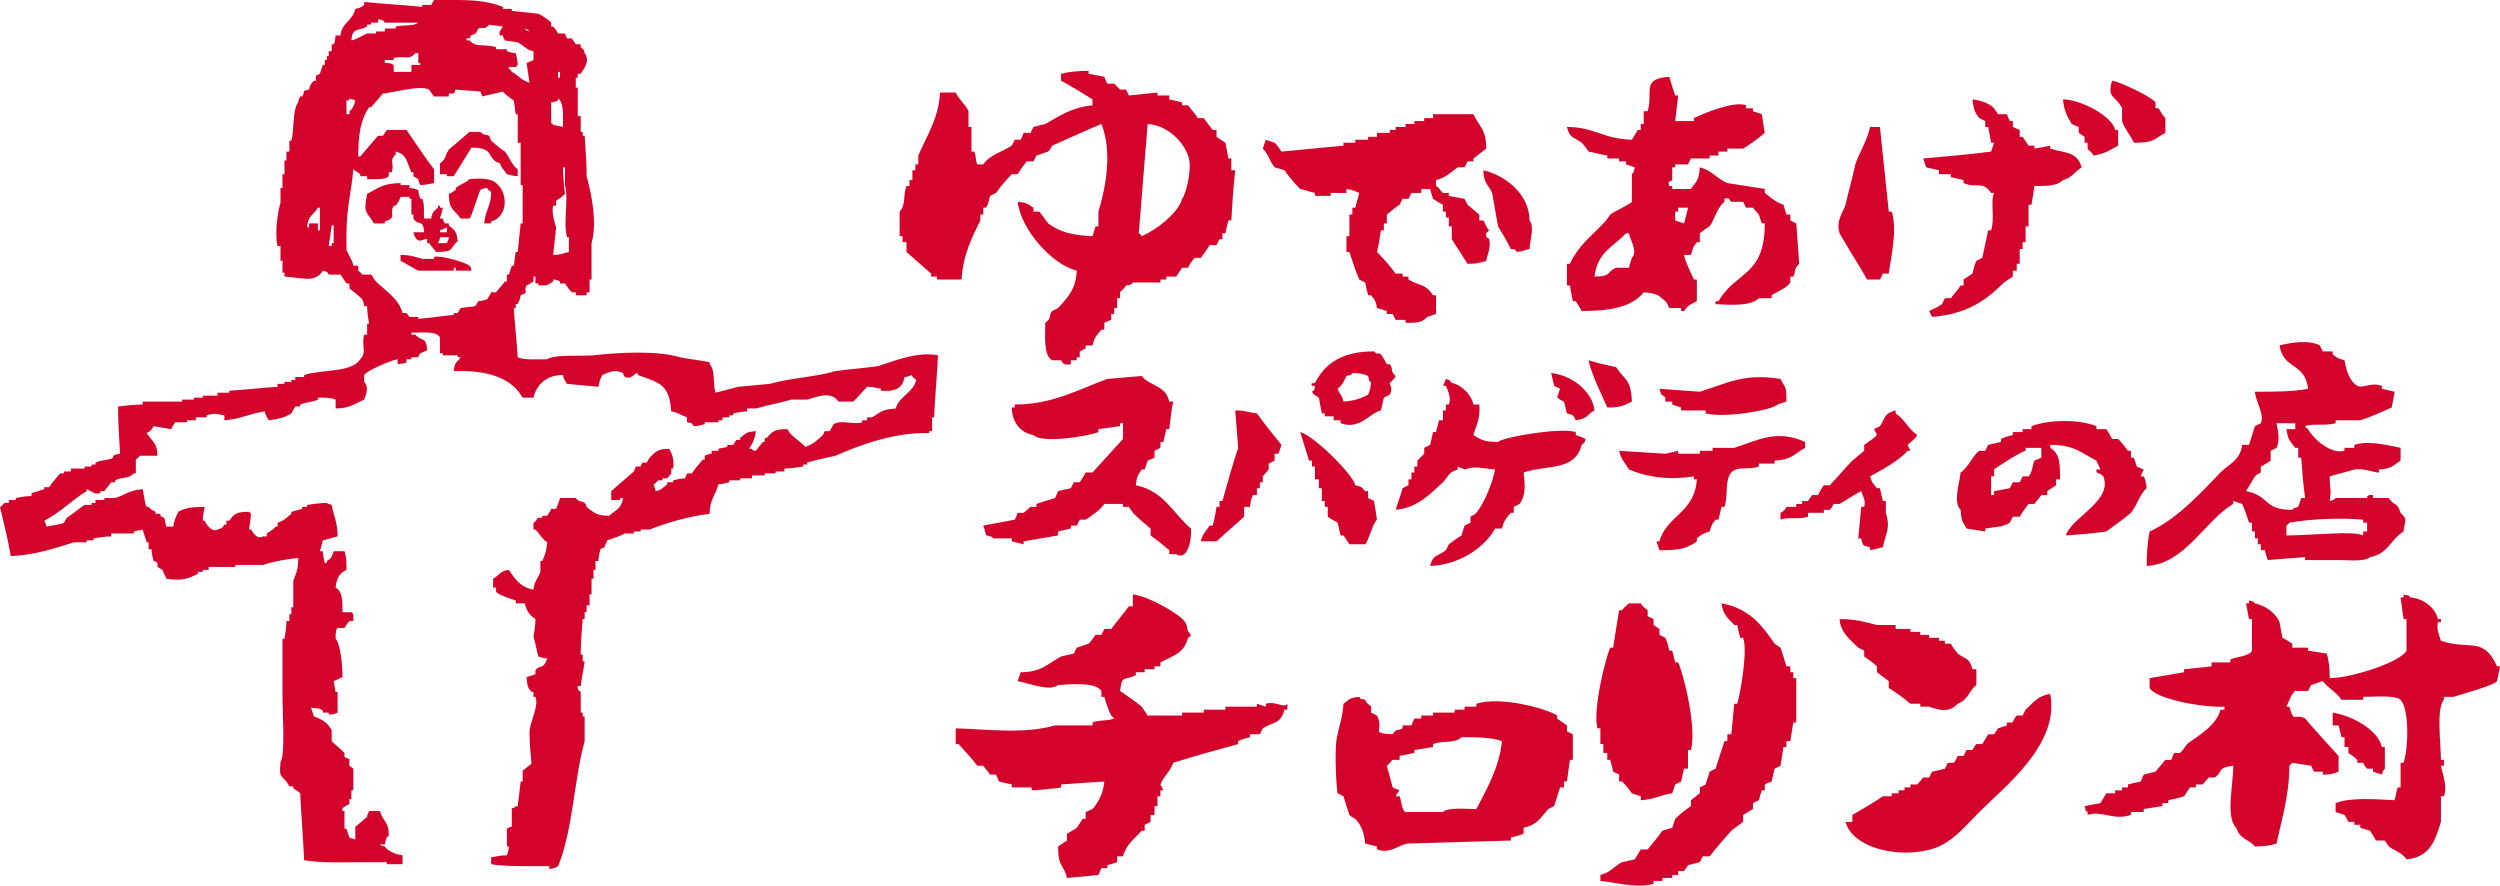 <?xml version="1.0" standalone="no"?>

<svg viewBox="0 0 254 90" style="background-color:#ffffff00" version="1.1" xmlns="http://www.w3.org/2000/svg" xmlns:xlink="http://www.w3.org/1999/xlink" xml:space="preserve" x="0px" y="0px" width="100%" height="100%">
	<g id="%u30EC%u30A4%u30E4%u30FC%201">
		<g>
			<path d="M 52.9 30 C 52.8 30.5 52.8 30.5 52.6 30.9 L 52.4 30.9 L 52.4 31.3 L 52.2 31.3 C 52.3 33 52.5 34.6 52.6 36.3 C 53.3 36.6 54.5 36.5 55.6 36.5 C 56.2 36 59.1 36.2 60.3 36.1 C 62.9 35.8 66.8 35.6 69.1 36.3 C 70.1 36.5 71.1 36.6 72.1 36.8 L 72.1 37 C 72.7 37.6 72.4 39 72.7 39.9 C 73.5 39.7 74.2 39.5 75 39.3 C 76.1 39.2 77.1 39.1 78.2 39 C 80.3 38.4 82.9 38.3 84.9 37.7 C 86.4 37.5 87.8 37.4 89.2 37.2 C 91.1 36.6 93.2 35.7 95.3 36.1 C 95.2 38.2 95 40.3 94.9 42.4 L 94.7 42.4 L 94.7 43.8 L 94.4 43.8 L 94.4 44 C 90.9 43.9 87.4 45.2 84.9 46.3 C 84 46.5 83 46.7 82 47 L 82 47.2 L 81.6 47.2 L 81.6 47.4 C 80.9 47.5 80.3 47.6 79.7 47.6 L 79.7 47.9 L 78.8 47.9 L 78.8 48.1 L 77.7 48.1 L 77.7 48.3 L 76.4 48.3 L 76.4 48.6 L 75.2 48.6 L 75.2 48.8 L 74.1 48.8 L 74.1 49 C 73.7 49.1 73.3 49.2 73 49.2 C 72.7 50.3 72.1 50.8 72.1 52.2 C 69.8 52.5 67.8 53.1 66 53.8 L 65.1 53.8 L 65.1 54 L 64.4 54 L 64.4 54.2 L 63.5 54.2 C 62.9 54.5 62.3 54.7 61.7 54.9 C 61.6 55.1 61.5 55.4 61.4 55.6 C 61.3 55.7 61.1 55.7 61 55.8 C 60.9 56.2 60.8 56.6 60.8 57 L 60.5 57 L 60.5 57.9 L 60.3 57.9 L 60.3 58.8 L 60.1 58.8 L 60.1 60.4 L 59.9 60.4 L 59.9 61.5 L 59.6 61.5 L 59.6 62.2 L 59.4 62.2 L 59.4 62.9 L 59.2 62.9 C 59.1 64.1 59 65.3 59 66.5 L 59.2 66.5 L 59.2 67.2 L 59.4 67.2 C 59.3 68 59.1 68.8 59 69.7 L 58.7 69.7 C 58.6 70.1 59 70.3 59 70.3 L 59 72.4 L 59.2 72.4 L 59.2 72.8 L 59.4 72.8 L 59.4 75.3 C 58.3 79.3 58.2 84.4 56.7 88 C 56.4 88.2 56.3 88.2 55.8 88.3 L 55.8 88 L 54 88 C 52.6 88 51 88 49.9 87.8 L 49.9 87.1 C 50.5 87 50.8 86.9 51.5 86.9 C 51.6 86.6 51.7 86.3 51.7 86 L 51.5 86 L 51.5 84.2 C 51.7 84.1 51.8 84 52 84 L 52 82.1 L 52.2 82.1 C 52.4 81.9 52.2 82 52.6 81.9 C 52.7 81.1 52.8 80.2 52.9 79.4 L 53.1 79.4 L 53.1 78.3 C 53.4 78.1 53.7 77.8 54 77.6 C 53.9 76.5 53.8 75.5 53.8 74.4 C 53.8 73.4 54.8 71.7 54.4 70.8 L 54.2 70.8 L 54.2 70.3 L 54 70.3 C 53.6 69.8 53.6 69.8 53.5 68.8 C 53.8 68.7 54.1 68.6 54.4 68.5 L 54.4 68.1 C 54.8 67.5 55.2 68.1 55.6 66.9 C 55.3 66.9 55 66.8 54.7 66.7 C 54.5 66 54.4 65.3 54.2 64.7 C 54.3 64.1 54.4 63.5 54.4 62.9 C 54.3 62.8 54.1 62.7 54 62.6 C 53.6 62.2 53.5 61.9 53.3 61.3 L 52.4 61.3 L 52.4 61 C 52 60.9 50.5 60.4 50.4 60.1 L 50.4 59.7 L 50.1 59.7 L 50.1 58.8 C 50.8 58.4 50.8 58 51.7 57.9 C 52.3 58.8 52.9 59.7 54.2 59.9 C 54.3 59 54.7 58.7 54.9 58.1 L 54.9 57 L 55.1 57 C 55.4 56.3 55.5 56 55.6 55.1 C 55.1 54.8 54.8 54.2 54.4 53.8 L 54.2 53.8 L 54.2 53.1 C 54.5 53 54.5 52.7 54.7 52.6 L 55.1 52.6 L 55.1 52.4 L 55.6 52.4 C 55.7 52.2 55.9 52 56 51.7 L 56.5 51.7 C 56.6 51.4 56.8 51 56.9 50.6 L 58.5 50.6 C 58.9 51.1 59 50.8 59.4 51.1 C 59.5 51.2 59.6 51.4 59.6 51.5 C 60.3 52.1 60.7 52.4 61.9 52.4 C 62.5 51.8 63.1 51.8 63.3 50.6 L 63 50.6 L 63 50.8 L 62.1 50.8 L 62.1 49.9 C 62.9 49.2 63.6 48.6 64.4 47.9 C 64.5 47.7 64.5 47.6 64.6 47.4 L 65.1 47.4 C 65.1 47.3 65.2 47.1 65.3 47 L 65.7 47 C 65.8 46.8 65.9 46.7 66 46.5 C 66.6 45.9 66.8 45.6 68 45.6 C 68.3 46.2 68.5 46.6 68.4 47.6 L 68.2 47.6 L 68.2 48.1 L 67.8 48.6 L 67.3 48.6 L 67.3 48.8 L 66.9 48.8 C 66.7 48.9 66.7 49.1 66.4 49.2 C 66.5 49.5 66.6 49.7 66.6 49.9 C 67.2 49.8 67.4 49.5 67.8 49.2 L 67.8 49 L 68.4 49 L 68.4 48.8 C 68.8 48.7 69.2 48.6 69.6 48.6 C 69.7 48.4 69.7 48.3 69.8 48.1 L 70.3 48.1 C 70.6 47.6 71 47.2 71.4 46.7 L 71.6 46.7 L 71.6 46.3 C 71.8 46.2 72.1 46.1 72.3 46.1 L 72.3 45.8 L 73 45.8 L 73 45.6 C 73.3 45.5 73.6 45.5 73.9 45.4 L 73.9 45.2 L 74.5 45.2 C 74.6 45 74.7 44.9 74.8 44.7 L 75.2 44.7 L 75.2 44.5 C 75.8 44 75.8 43.9 76.8 43.8 C 76.7 44.6 76.5 45 76.1 45.6 L 76.4 45.6 C 76.6 45.9 76.4 45.7 76.8 45.8 C 77 45.5 77.3 45.2 77.5 44.9 L 77.7 44.9 L 77.7 44.5 L 77.9 44.5 C 78.5 43.8 78.7 43.6 80 43.6 C 80.4 44.4 81.2 44.7 81.8 45.4 C 82.5 45.2 83.1 44.7 83.6 44.2 C 83.7 44.1 83.7 43.9 83.8 43.8 L 84.3 43.8 C 84.4 43.6 84.6 43.3 84.7 43.1 C 85.5 42.6 86.7 43.2 87.6 42.9 L 87.6 42.7 L 88.1 42.7 L 88.1 42.4 L 88.6 42.4 C 89.5 41.9 89.5 41.6 91 41.5 C 91.4 40.2 92.7 40 93.1 38.6 C 92.8 38.4 92.8 38.4 92.6 38.1 C 92.4 38.2 92.2 38.3 91.9 38.3 C 91.7 39.5 90.9 39.8 89.5 39.7 L 89.5 39.5 C 89 39.4 88.6 39.3 88.1 39.3 C 87.6 39.8 87.2 40.3 86.7 40.8 L 85.2 40.8 C 84.4 39.7 83.1 40.3 82 40.6 L 80.4 40.6 C 79.4 40.9 77.8 41.2 76.8 41.5 L 75.9 41.5 L 75.9 41.8 C 75.5 41.8 75 41.9 74.5 42 L 74.5 42.2 L 74.1 42.2 L 74.1 42.4 L 73.4 42.4 L 73.4 42.7 L 73 42.7 L 73 42.9 L 71.6 42.9 L 71.6 43.1 C 71.2 43.2 70.9 43.3 70.5 43.3 C 70.2 42.9 70.3 43 69.8 42.9 L 69.8 42.4 C 69.2 42.2 68.9 41.9 68.2 41.8 C 68 39 67 38.9 64.8 38.1 L 64.8 37.9 C 64.4 37.9 64.2 38.6 63.5 38.3 C 63.4 38.2 63.3 38 63.3 37.9 C 62.5 37.5 61.9 37.8 61.2 38.1 C 61 38.5 60.9 38.7 60.8 39.3 C 59.7 39.2 58.7 39.1 57.6 39 C 57.4 38.6 57.3 38.7 57.2 38.1 C 55.5 38.1 54.5 39.1 54.2 40.4 L 53.1 40.4 C 51.9 38.3 49.4 37.6 46.1 37.7 C 46.2 36.7 46.4 36.9 46.8 36.3 L 46.5 36.3 L 46.5 36.1 L 45 36.1 L 45 35.9 L 44.7 35.9 L 44.7 34.3 C 44.4 33.6 42.8 33.8 41.8 33.8 L 41.8 34 L 42.2 34 C 42.9 34.8 43.3 34.1 43.4 35.6 C 43.1 35.7 42.9 35.8 42.7 35.9 C 42.6 36 42.5 36.2 42.5 36.3 L 41.8 36.3 L 41.8 36.5 L 41.3 36.5 L 41.3 36.8 C 41 37 40.9 36.9 40.4 37 L 40.4 36.5 C 39.7 36.6 37.2 37.7 37 38.1 L 37 38.8 C 37.5 39.3 37.2 40.1 37 40.6 C 36.1 41 35.5 41.5 34.1 41.5 L 34.1 40.6 C 33.6 40.4 33.1 40.4 32.3 40.4 L 32.3 40.6 C 32 40.8 30.9 40.9 30.5 41.1 L 30.5 41.3 L 30 41.3 C 29.9 41.5 29.7 41.8 29.6 42 C 29 42.4 28.2 42.6 27.3 42.7 C 27.1 42.3 27 42.3 26.9 41.8 C 25.4 42 24.4 42.6 22.8 42.7 L 22.8 42.2 C 22.1 42.1 21.9 41.9 21 42.2 L 21 42.4 L 19.9 42.4 L 19.9 42.7 L 19 42.7 L 19 42.9 L 17.8 42.9 C 17.7 43.1 17.5 43.3 17.4 43.6 C 16.8 43.5 16.2 43.4 15.6 43.3 C 15.4 43.7 15.3 43.8 14.9 44 C 15.4 44.8 16 45 16 46.3 L 14.2 46.3 C 14.1 46.5 13.8 46.7 13.8 46.7 L 13.8 48.1 L 13.6 48.1 C 13 48.7 12.5 48.4 11.7 48.8 L 11.7 49 L 11.3 49 C 11.1 49.3 10.8 49.6 10.6 49.9 L 10.2 49.9 L 10.2 50.1 C 9.5 50.3 9.2 49.8 8.8 49.7 L 8.8 49.9 C 7.3 50.8 6.1 52.1 4.5 52.9 C 4.6 53.1 4.7 53.3 4.7 53.5 C 5.1 53.4 6.2 53.3 6.5 53.1 C 6.6 52.9 6.7 52.8 6.8 52.6 C 7.4 52.2 8 51.7 8.6 51.3 L 9.3 51.3 L 9.3 51.1 L 9.7 51.1 L 9.7 50.8 L 10.6 50.8 L 10.6 50.6 L 11.7 50.6 C 12.7 50.3 13.1 49.8 14.5 49.7 C 14.6 50.1 14.7 51.2 14.9 51.5 L 15.1 51.5 C 15.7 52.1 15.2 51.6 15.8 52 L 15.8 52.2 L 16.3 52.2 L 16.3 52.4 C 16.4 52.5 16.6 52.6 16.7 52.6 C 16.7 52.7 16.9 53.5 16.9 53.5 L 17.6 53.5 C 17.7 52.8 17.9 52.5 18.1 52 C 18.8 51.6 19.5 51.5 20.8 51.5 C 20.7 52 20.6 52.4 20.6 52.9 L 20.8 52.9 C 21 53.4 21.6 54.1 22.1 53.8 C 22.7 53.6 22.5 53.7 22.8 53.3 L 23 53.3 L 23 52.9 L 23.3 52.9 C 23.8 52.2 24 52 25.3 52 C 25.5 52.2 25.3 52 25.5 52.2 C 25.5 52.5 25.3 53.8 25.3 53.8 L 25.5 53.8 C 25.8 54.3 26.2 54.8 26.7 54.5 L 27.1 54.5 L 27.1 54.2 C 27.4 54 27.8 53.8 28 53.5 L 28.2 53.5 L 28.2 53.1 C 28.9 52.9 29.1 52.6 29.6 52.2 L 29.6 52 C 30 51.9 30.3 51.8 30.7 51.7 L 30.7 51.5 L 31.2 51.5 L 31.2 51.3 C 31.9 51.2 32.5 51.1 33.2 51.1 C 33.5 51.3 33.2 51.1 33.7 51.3 C 33.9 52.5 34.3 53 34.3 54.5 C 33.8 54.6 33.3 54.8 32.8 54.9 C 32.7 55.3 32.6 55.7 32.5 56 L 32.8 56 C 32.8 56.4 32.9 56.8 33 57.2 L 33.2 57.2 L 33.2 57 C 33.7 56.7 33.7 56.6 33.9 56 L 35 56 C 35.2 56.6 35.2 57 35.2 57.9 C 34.6 58.2 34.2 58.6 34.1 59.7 C 34.8 60.1 34.8 61 34.8 62.2 L 35.7 62.2 C 35.9 62.4 35.7 62.2 35.9 62.4 L 35.9 63.1 L 35.5 63.1 C 35.3 63.3 35.2 63.5 35 63.8 L 34.3 63.8 C 34.1 64 34.1 64.4 34.1 64.9 C 34.6 65.4 34.8 67.7 34.8 68.8 C 34.5 68.9 34.2 69.1 33.9 69.2 C 34 69.6 34 70 34.1 70.3 L 34.3 70.3 L 34.3 72.4 C 34 72.5 34 72.6 33.4 72.6 L 33.4 72.4 L 32.8 72.4 L 32.8 72.2 C 32.4 71.9 32.2 72 31.6 71.9 C 31.7 72.2 31.8 72.5 31.9 72.8 C 32.6 73 33.4 73.5 33.7 74.2 L 33.7 75.3 C 34.1 75.7 34.6 76.1 35 76.5 L 35 76.9 C 35.2 77 35.3 77.1 35.5 77.1 L 35.5 77.8 C 35.6 77.9 35.8 78 35.9 78.1 L 35.9 80.3 L 35.7 80.3 L 35.7 81.2 L 35.5 81.2 L 35.5 81.7 C 35.2 81.8 35 82 34.8 82.1 L 34.8 82.4 L 35 82.4 L 35 84.2 L 35.2 84.2 C 35.3 84.5 35.4 84.8 35.5 85.1 C 35.7 85.2 35.9 85.2 36.1 85.3 L 36.1 84 C 36.5 83.7 36.9 83.3 37.3 83 C 37.3 82.8 37.4 82.6 37.5 82.4 L 38.6 82.4 C 38.9 83.5 39.5 83.4 39.5 84.9 C 39.2 85.1 39.2 85.3 39.1 85.8 L 38.6 85.8 C 38.9 86 38.6 85.9 39.1 86 C 39.4 86.5 40.2 86.8 40.9 86.9 L 40.9 87.8 L 39.3 87.8 L 39.3 87.6 L 37 87.6 C 35 87.6 32.6 87.7 30.9 87.4 C 30.8 85.1 30.6 82.8 30.5 80.6 C 30.3 80.4 30 80.2 29.8 80.1 L 29.8 79.9 L 29.4 79.9 C 29.3 79.7 29.2 79.6 29.1 79.4 C 28.4 78.7 28.4 78.8 28.5 77.4 C 29 76.8 28.7 72.3 28.7 71 L 28.7 64.9 L 28.9 64.9 C 29 64.3 29.1 63.7 29.1 63.1 L 29.4 63.1 L 29.4 62.4 L 29.6 62.4 L 29.6 61.7 L 29.8 61.7 L 29.8 59 C 30.1 58.2 30.3 57.9 30.3 56.7 C 29 56.8 27.6 57.1 26.7 57.4 L 23.9 57.4 L 23.9 57.6 L 21.2 57.6 L 21.2 57.9 L 20.6 57.9 L 20.6 58.1 L 20.1 58.1 L 20.1 58.3 C 19 58.9 18.3 59 16.9 58.8 C 16.8 58.5 16.6 58.2 16.5 57.9 C 16.3 57.8 16.2 57.7 16 57.6 L 16 57.2 C 15.9 57.1 15.7 57 15.6 57 C 15.5 56.6 15.4 56.2 15.4 55.8 L 15.1 55.8 L 15.1 55.1 L 14.9 55.1 C 14.8 54.7 14.6 54.2 14.5 53.8 C 14.2 53.9 13.9 53.9 13.6 54 L 13.6 54.2 L 11.3 54.2 L 11.3 54.5 C 10.7 54.5 10.1 54.6 9.5 54.7 L 9.5 54.9 L 8.8 54.9 L 8.8 55.1 L 7.5 55.1 C 5.6 55.7 3.5 56.4 1.1 56.5 C 0.8 54.8 0.4 53.2 0 51.5 C 0.3 51.4 0.3 51.1 0.5 51.1 L 0.9 51.1 L 0.9 50.8 L 1.6 50.8 L 1.6 50.6 C 2.1 50.5 2.6 50.4 3.2 50.4 L 3.2 50.1 C 3.6 50 4.1 49.8 4.5 49.7 L 4.5 49.5 L 5 49.5 C 5.3 49 5.7 48.6 6.1 48.1 L 6.5 48.1 L 6.5 47.9 L 7.2 47.9 L 7.2 47.6 L 8.6 47.6 L 8.6 47.4 L 9.3 47.4 L 9.3 47.2 L 9.7 47.2 L 9.7 47 C 10.3 46.7 11 46.8 11.5 46.5 L 11.5 46.3 C 11.7 46.2 12 46.1 12.2 46.1 C 12.1 44.5 12 42.9 12 41.3 C 12.8 41.2 13.6 41.1 14.5 41.1 L 14.5 40.8 L 18.5 40.8 L 18.5 40.6 L 19.7 40.6 L 19.7 40.4 L 20.6 40.4 L 20.6 40.2 L 22.1 40.2 L 22.1 39.9 L 23.3 39.9 L 23.3 39.7 C 24.9 39.6 26.6 39.4 28.2 39.3 L 28.2 39 L 28.9 39 L 28.9 38.8 L 29.6 38.8 L 29.6 38.6 L 30 38.6 L 30 38.3 L 30.9 38.3 L 30.9 38.1 C 32.7 37.5 35.7 37.9 36.6 36.5 C 37.3 35.8 36.7 35.1 37 34 L 37.3 34 L 37.3 32.9 L 37.5 32.9 C 37.4 32.3 37.3 31.7 37.3 31.1 L 37 31.1 C 37 30.9 36.9 30.6 36.8 30.4 C 36.4 30 35.9 29.6 35.5 29.3 L 35.5 28.8 L 35.2 28.8 C 35 28.5 34.8 28.2 34.6 27.9 L 33.4 27.9 C 33.3 27.8 33.4 27.6 32.8 27.5 C 32 28.8 30.7 28.2 28.9 28.1 L 28.9 27.7 L 28.7 27.7 L 28.7 26.5 L 28.5 26.5 L 28.5 25 L 28.2 25 C 27.9 23.8 28.2 21.5 28.5 20.6 L 28.5 19.1 L 28.7 19.1 L 28.7 17.7 L 28.9 17.7 L 28.9 16.3 L 29.1 16.3 L 29.1 15.4 L 29.4 15.4 L 29.4 14.3 L 29.6 14.3 C 29.9 13.3 29.7 11.1 30.3 10.4 C 30.3 10.2 30.4 10 30.5 9.8 L 30.7 9.8 C 31.1 9.2 30.5 9.3 31.4 9.1 C 31.5 8.6 31.6 8.5 31.9 8.2 L 32.1 8.2 L 32.1 7.7 C 32.2 7.6 32.4 7.6 32.5 7.5 C 32.6 7.2 32.7 6.9 32.8 6.6 L 33 6.6 L 33 6.1 L 33.2 6.1 L 33.2 5.7 L 33.4 5.7 L 33.4 5.2 L 33.7 5.2 L 33.7 4.5 L 33.9 4.5 C 34.1 4.2 34 4.1 34.1 3.6 L 34.6 3.6 C 34.7 2.3 35.8 2.2 36.1 0.9 C 36.7 0.8 36.7 0.7 37 0.5 L 37 0.2 C 39 0.4 41 0.5 42.9 0.7 L 42.9 0.5 L 43.8 0.5 C 43.9 0.3 44 0.2 44.1 0 L 46.1 0 C 48.1 0 49.6 0.1 51.1 0.7 L 51.1 0.9 L 52 0.9 L 52 1.1 C 52.9 1.2 53.8 1.3 54.7 1.4 C 54.8 1.4 55.9 2.1 56 2.3 L 56 2.7 L 56.2 2.7 C 56.4 2.9 56.6 3.2 56.7 3.4 L 57.4 3.4 C 57.5 3.6 57.5 3.7 57.6 3.9 L 58.1 3.9 C 58.2 4.1 58.4 4.3 58.5 4.5 L 59 4.5 L 59 4.8 C 59.3 5.1 59.3 4.9 59.4 5.4 C 60 6.2 59.3 7 59 7.5 L 58.7 7.5 L 58.7 7.9 L 58.5 7.9 L 58.5 8.9 L 58.7 8.9 L 58.7 11.8 L 59 11.8 L 59 13.4 L 59.2 13.4 L 59.2 13.8 L 59.4 13.8 C 59.5 15.2 59.6 16.6 59.6 17.9 C 60.1 19.7 60.7 22.7 60.1 24.7 L 60.1 28.4 L 59.9 28.4 L 59.9 29.7 L 59.6 29.7 L 59.6 30 L 58.5 30 L 58.5 29.7 L 58.1 29.7 C 57.8 29.4 57.6 29.1 57.4 28.8 L 56.9 28.8 L 56.9 28.6 C 56.7 28.5 56.5 28.4 56.2 28.4 L 56.2 28.6 C 55.5 29 55.8 29 54.7 29 L 54.7 28.8 L 54.4 28.8 L 54.4 28.1 L 54.2 28.1 L 54.2 28.6 C 54 28.7 53.8 28.9 53.5 29 C 53.1 29.7 53.9 29.6 52.9 30 L 52.9 30 ZM 35.7 4.1 C 36.3 4 36.8 3.6 37.3 3.4 L 38.2 3.4 L 38.2 3.2 L 39.1 3.2 L 39.1 2.9 L 40.2 2.9 L 40.2 2.7 C 40.9 2.5 42 2.7 42.5 2.3 L 39.1 2.3 C 39.1 2.3 38.9 1.9 38.4 2 L 38.4 2.3 L 37.7 2.3 L 37.7 2.5 L 37.3 2.5 L 37.3 2.7 C 36.3 3.2 35.8 2.8 35.7 4.1 L 35.7 4.1 ZM 52.4 5.4 C 52.5 5.8 52.6 6.2 52.6 6.6 C 52.3 6.7 52.7 6.7 52.4 6.8 L 51.7 6.8 L 51.7 7 C 52 7.2 51.8 7 52 7.3 C 52.6 7.6 53 8.2 53.8 8.4 C 53.7 7.7 53.6 7 53.5 6.4 C 53.8 6.3 54 6.2 54.2 6.1 L 54.2 5.2 C 53.5 5.1 53.2 4.6 52.6 4.3 C 52.2 4.2 51.7 4.2 51.3 4.1 C 51.2 3.9 51.1 3.8 51.1 3.6 L 50.8 3.6 C 50.6 3.2 51 2.9 51.1 2.7 C 50.6 2.6 50.1 2.6 49.7 2.5 C 49.2 3.1 49.1 2.7 48.6 2.9 C 48.5 3.1 48.4 3.3 48.3 3.4 C 47.9 3.7 48 3.3 47.7 3.9 L 47.4 3.9 L 47.4 4.1 L 47.7 4.1 C 48.4 4.9 49.2 4.4 50.4 4.8 L 50.4 5 L 51.5 5 L 51.5 5.2 C 51.8 5.3 52.1 5.4 52.4 5.4 L 52.4 5.4 ZM 53.3 2.9 C 53.6 3.2 53.3 3 53.8 3.2 C 53.5 2.9 53.8 3.1 53.3 2.9 L 53.3 2.9 ZM 40 7.3 L 41.8 7.3 L 41.8 6.6 L 42.7 6.6 L 42.7 6.4 L 42.5 6.4 L 42.5 5.4 L 42.2 5.4 C 41.5 6.2 41.1 5.6 40 5.9 L 40 6.1 L 39.1 6.1 L 39.1 6.4 C 39.6 6.4 39.6 6.4 40 6.6 L 40 7.3 ZM 56.7 7.9 L 56.9 7.9 L 56.9 7.3 L 56.7 7.3 L 56.7 7.9 ZM 44.1 18.6 C 43.6 18.7 43.1 18.8 42.7 18.8 C 42.6 18.6 42.5 18.4 42.5 18.2 C 42.3 18.1 42.2 18 42 17.9 L 42 17.5 L 41.8 17.5 C 41.3 16.5 41.4 15.7 40.2 15.4 L 40.2 15.7 C 39.5 16.3 40.1 16.6 39.8 17.5 L 39.5 17.5 L 39.5 17.9 C 39.2 18.3 37.9 18.2 37.3 18.2 L 37.3 17.9 L 36.6 17.9 L 36.6 17.7 C 36.4 17.5 36.1 17.4 35.9 17.2 C 35.7 19.5 35.2 21.1 35.2 23.8 L 35.2 25.4 C 35.4 25.9 35.8 26.4 35.9 27 L 36.4 27 L 36.4 27.5 C 36.6 27.6 36.8 27.9 36.8 27.9 L 37.7 27.9 C 37.9 28.1 38 28.4 38.2 28.6 C 39.1 29.5 40.5 30.3 40.9 31.8 L 41.3 31.8 C 41.4 31.9 41.5 32.1 41.6 32.2 L 42.5 32.2 L 42.5 32.4 C 43.7 32.3 44.9 32.1 46.1 32 L 46.1 31.8 L 46.5 31.8 C 46.6 31.6 46.7 31.5 46.8 31.3 C 47.3 31.2 47.8 31.2 48.3 31.1 C 48.4 30.9 48.5 30.8 48.6 30.6 C 48.9 30.6 49.2 30.5 49.5 30.4 C 49.6 30.2 49.8 30 49.9 29.7 L 50.4 29.7 C 50.7 29.3 51 29 51.3 28.6 L 51.5 28.6 L 51.5 27.9 L 51.7 27.9 C 51.8 27.6 51.9 27.3 52 27 L 52.2 27 C 52.3 26.5 52.3 26.1 52.4 25.6 L 52.6 25.6 C 52.7 24.7 52.8 23.7 52.9 22.7 L 53.1 22.7 L 53.1 18.8 L 52.9 18.8 L 52.9 14.5 L 52.6 14.5 L 52.6 11.6 L 52.4 11.6 C 52.3 11.1 52.3 10.7 52.2 10.2 C 51.9 10 51.3 9.6 51.1 9.3 C 50.4 9.5 49.7 9.6 49 9.8 C 48.9 9.6 48.9 9.5 48.8 9.3 C 48 9.2 47.1 9.2 46.3 9.1 C 46.2 9.2 46.2 9.4 46.1 9.5 L 45.6 9.5 L 45.6 9.8 L 44.1 9.8 C 43.9 9.5 43.7 9.3 43.6 9.1 C 42.6 8.6 39.6 9.5 38.9 9.5 C 38.5 10 38.1 10.4 37.7 10.9 L 37.5 10.9 C 36.6 12.2 36.4 13.8 36.4 15.9 L 36.6 15.9 C 37.2 15.2 37.8 14.5 38.4 13.8 L 38.9 13.8 C 39 13.6 39.2 13.4 39.3 13.2 L 41.3 13.2 C 42.2 14.5 43.1 15.9 44.1 17.2 L 44.1 18.6 ZM 36.1 10.2 C 35.9 10.1 35.7 10.1 35.5 10 L 35.5 10.2 L 35.2 10.2 L 35.2 11.6 L 35.5 11.6 L 35.5 11.3 C 35.8 11.1 36 10.7 36.1 10.2 L 36.1 10.2 ZM 56.7 10 L 56.7 10.2 C 56.5 10.3 56.2 10.4 56 10.4 L 56 12.5 C 56.3 12.7 56.1 12.5 56.2 12.7 C 56.8 12.8 56.8 12.8 57.2 12.9 C 57.2 11.8 57.3 10.4 56.7 10 L 56.7 10 ZM 52.6 17.9 C 52.3 17.9 51.9 17.8 51.5 17.7 C 51.2 17.2 51 17.2 50.8 16.6 C 49.3 16.1 50.4 15 47.9 15 C 47.3 16 46.7 16.9 46.1 17.9 L 45.4 17.9 L 45.4 17.7 L 44.7 17.7 L 44.7 16.6 C 45.3 16.2 45.2 15.8 45.6 15.2 C 46.3 14.6 47 14 47.7 13.4 L 48.8 13.4 C 49.2 13.8 49.3 13.6 49.7 13.8 C 49.8 14 49.8 14.1 49.9 14.3 C 50.4 14.7 50.8 15.1 51.3 15.4 C 51.8 16 52 16.8 52.6 17.2 L 52.6 17.9 ZM 56.2 25.9 C 57 25.9 57.3 25.7 57.8 25.6 L 57.8 24.1 L 57.6 24.1 C 57.2 22.6 57.8 20.2 57.4 18.8 L 57.4 17 L 57.2 17 C 57.2 17.9 57.3 18.8 57.4 19.7 C 57.1 20 56.8 20.2 56.5 20.4 L 56.5 20.9 L 56.2 20.9 C 56 21.6 56.4 22.8 56.5 23.1 C 56.4 24.1 56.3 25 56.2 25.9 L 56.2 25.9 ZM 49.2 22.7 C 49.3 21.3 49.9 21 49.9 19.5 C 49.6 19.3 49.7 19.4 49.5 19.1 C 49.2 19.1 49 19.2 48.8 19.3 C 48.6 19.7 47.9 22.1 47.7 22.2 L 46.8 22.2 C 46.2 21.3 45.6 21.4 45.6 19.7 C 45.9 19.6 46.1 19.4 46.3 19.3 L 46.3 19.1 C 46.8 18.7 47.3 18.6 47.7 18.2 C 48.7 18.1 49.9 18.1 50.4 18.6 C 51.6 19.5 51.7 22 49.9 22.5 L 49.9 22.7 L 49.2 22.7 ZM 42.5 19.3 C 42.5 19.6 42.6 19.9 42.7 20.2 L 42.9 20.2 C 43.2 20.9 43 21.8 43.1 22.2 L 43.8 22.2 C 43.9 21.6 44.1 21.4 44.5 21.1 L 44.5 20.9 L 44.7 20.9 L 44.7 21.1 L 45 21.1 C 44.9 21.5 44.8 21.9 44.7 22.2 L 45 22.2 C 45 22.4 45.1 22.5 45.2 22.7 L 45.6 22.7 L 45.6 22.9 C 46.2 23.4 46.4 23.5 46.5 24.5 C 45.6 25.3 46.2 25.6 44.3 25.6 C 44.1 25.3 43.8 25 43.6 24.7 L 43.4 24.7 L 43.4 24.3 C 43.1 24.1 42.4 25.1 42 23.6 L 43.1 23.6 C 43 22.2 42.5 23 42 22.2 L 42 21.8 L 41.8 21.8 L 41.8 20.2 L 41.6 20.2 L 41.6 20 L 40.7 20 C 40.5 20.5 40.5 20.5 40.2 20.9 L 40 20.9 C 39.5 21.8 40.4 22.1 39.1 22.5 L 39.1 22.7 L 38 22.7 C 37.2 21.4 36.9 21.7 37.3 19.7 C 38.3 19.2 38.9 18.6 40.7 18.6 L 40.7 18.8 L 41.6 18.8 L 41.6 19.1 C 41.9 19.1 42.2 19.2 42.5 19.3 L 42.5 19.3 ZM 31.4 22.7 L 32.3 22.7 L 32.3 23.4 L 32.5 23.4 L 32.5 21.1 L 32.3 21.1 C 31.8 21.9 31.3 21.9 31.2 23.1 L 31.4 23.1 L 31.4 22.7 ZM 33.7 22.9 C 33.6 23.6 33.5 24.3 33.4 25 L 33.7 25 L 33.7 24.7 L 33.9 24.7 L 33.9 22.9 L 33.7 22.9 ZM 45.4 23.6 L 45.4 23.1 C 45.2 23.2 45 23.3 44.7 23.4 L 44.7 23.6 L 45.4 23.6 ZM 44.5 24.7 L 45.4 24.7 C 45.5 24.5 45.6 24.3 45.6 24.1 L 44.7 24.1 C 44.7 24.3 44.6 24.5 44.5 24.7 L 44.5 24.7 ZM 40.7 25.9 C 41.7 25.9 42.2 26.1 42.9 26.3 L 44.1 26.3 L 44.1 26.1 C 44.8 25.9 47.4 26.7 47.7 27 C 47.9 27.3 47.8 27 47.9 27.5 L 46.3 27.5 L 46.3 27.2 L 46.1 27.2 L 46.1 27.5 L 42.5 27.5 C 41.9 27.2 41.3 26.8 40.7 26.5 L 40.7 25.9 Z" fill="#d3032b"/>
			<g>
				<path d="M 111 35.1 L 110.3 35.1 L 110.3 35.4 C 110.1 35.5 109.9 35.6 109.7 35.7 L 109.7 36.3 L 109.4 36.3 L 109.4 36.6 L 108.8 36.6 L 108.8 37 C 108 37.2 107.9 36.7 107.8 36.6 L 106.9 36.6 C 106 36.1 106.2 34.2 106.2 32.8 C 106.9 32.3 106.5 32.1 106.9 31.6 C 107.1 31.5 107.3 31.4 107.5 31.3 C 108.5 30.2 109.3 29.4 109.4 27.5 C 106.9 26.9 103.7 23.3 103.4 20.5 C 104.3 20.6 104.4 20.7 105 21.1 L 105 21.5 L 105.6 21.5 C 105.9 21.9 106.2 22.3 106.5 22.7 C 107.7 23.6 109 23.9 111 24 C 111.1 23.7 111.2 23.4 111.3 23 L 111.6 23 L 111.6 21.5 C 112.4 18.9 113 15.3 111.9 12.6 C 110.2 13.3 108.5 14.1 106.9 14.8 C 106.8 15 106.7 15.2 106.5 15.4 C 106.1 15.5 105.7 15.7 105.3 15.8 C 105.2 16 105.1 16.2 105 16.4 L 104.3 16.4 C 104 16.8 103.7 17.2 103.4 17.7 L 102.8 17.7 C 102.2 18.3 101.7 18.9 101.2 19.6 C 101 19.7 100.8 19.8 100.6 19.9 C 100.5 20.3 100.4 20.7 100.2 21.1 L 99.9 21.1 L 99.9 21.8 L 99.6 21.8 L 99.6 22.4 C 98.8 24 97.8 26 97.7 28.4 L 95.2 28.4 L 95.2 28.1 L 94.6 28.1 L 94.6 27.8 C 93.7 27 92.9 26.3 92.1 25.6 L 92.1 24.6 L 91.7 24.6 L 91.7 24 L 91.4 24 L 91.4 21.5 C 92.1 20.7 91.7 19.9 92.1 18.9 L 92.4 18.9 L 92.4 18.3 L 92.7 18.3 L 92.7 17.3 L 93 17.3 L 93 16.7 L 93.3 16.7 L 93.3 15.8 C 94.1 13.9 95.4 12 95.5 9.4 L 97.1 9.4 C 97.4 10.1 98.1 10.6 98.4 11.3 L 98.4 12.9 L 98.7 12.9 L 98.7 15.4 L 99 15.4 C 99.2 16 99.1 16.3 99.3 16.7 L 99.9 16.7 C 100.6 15.7 101.7 15.5 102.8 14.8 C 102.9 14.6 103 14.4 103.1 14.2 L 103.7 14.2 C 103.8 14 103.9 13.8 104 13.5 L 104.7 13.5 C 104.8 13.3 104.9 13.1 105 12.9 C 105.4 12.8 105.8 12.7 106.2 12.6 C 107.6 11.8 108.9 10.9 111 10.7 L 111 10.1 C 109.9 9.4 108.9 8.8 107.8 8.2 L 107.8 7.5 C 108.5 7.3 109.5 7.2 110.6 7.2 L 110.6 7.5 C 111.2 7.6 111.7 7.7 112.2 7.8 C 112.3 8.1 112.4 8.3 112.5 8.5 L 113.2 8.5 L 113.8 9.1 L 114.4 9.1 C 114.5 9.3 114.6 9.5 114.7 9.7 C 115.7 9.6 116.6 9.5 117.6 9.4 L 117.6 9.7 L 118.8 9.7 L 118.8 10.1 C 119.3 10.2 119.7 10.3 120.1 10.4 L 120.1 10.7 L 120.7 10.7 C 121 11.1 121.4 11.5 121.7 12 L 122.3 12 C 122.6 12.4 122.9 12.8 123.2 13.2 L 123.6 13.2 L 123.6 13.9 C 123.9 14.1 124.2 14.3 124.5 14.5 C 124.6 15 124.7 15.5 124.8 16.1 L 125.1 16.1 L 125.1 17.3 L 125.5 17.3 C 125.3 19 125.2 20.7 125.1 22.4 L 124.8 22.4 C 124.7 22.8 124.6 23.2 124.5 23.7 L 124.2 23.7 L 124.2 24.3 L 123.9 24.3 C 123.8 24.5 123.7 24.7 123.6 24.9 L 122.9 24.9 C 122.6 25.4 122.3 25.8 122 26.2 L 121.4 26.2 C 121.1 26.5 120.9 26.8 120.7 27.2 L 120.1 27.2 C 119.9 27.5 119.7 27.8 119.5 28.1 L 118.5 28.1 L 118.5 28.4 L 117.9 28.4 L 117.9 28.7 L 115.1 28.7 C 115.1 28.7 115 29 114.4 29 C 114.2 29.4 113.9 29.5 113.8 29.7 L 113.8 30.3 L 113.5 30.3 L 113.5 31.3 L 113.2 31.3 L 113.2 31.9 L 112.9 31.9 L 112.9 32.5 C 112.6 32.6 112.4 32.7 112.2 32.8 L 112.2 33.5 L 111.9 33.5 C 111.5 34 111.2 34.2 111 35.1 L 111 35.1 ZM 169.6 7.8 C 169.8 8.5 170 9.1 170.2 9.7 L 170.5 9.7 C 170.4 10.6 170.3 11.4 170.2 12.3 L 172.1 12.3 L 172.1 12 C 172.9 11.6 176.2 10.2 177.4 10.7 L 177.4 11 L 178.1 11 L 178.1 11.3 C 178.4 11.4 178.7 11.5 179 11.6 C 179.1 12.3 179.2 12.9 179.3 13.5 C 178.6 14.1 177.9 14.6 177.1 15.1 L 175.5 15.1 L 175.5 15.4 L 174.6 15.4 L 174.6 15.8 L 173.7 15.8 L 173.7 16.1 L 171.8 16.1 C 171.7 16.3 171.6 16.5 171.5 16.7 L 170.2 16.7 L 170.2 17 L 169.9 17 L 169.9 18.3 C 169.7 18.5 169.4 18.3 169.6 18.9 L 169.9 18.9 L 169.9 19.2 L 171.8 19.2 C 172.3 18.4 172.6 18.5 172.7 17 C 173.9 17.3 174.5 18.2 175.5 18.6 C 176.8 18.8 178.1 19 179.3 19.2 L 179.3 19.6 C 180 20.1 180.3 20.5 181.2 20.8 C 181.3 21.1 181.4 21.5 181.5 21.8 L 181.9 21.8 L 181.9 22.4 C 182.1 22.5 182.3 22.6 182.5 22.7 C 182.6 24.1 182.7 25.5 182.8 26.8 C 182.2 27.4 182.5 27.5 182.2 28.1 L 181.9 28.1 L 181.9 28.7 C 181.5 29.3 180.6 29.6 180 30 L 180 30.3 L 178.7 30.3 C 177.9 31.1 175.9 31 174.3 30.9 L 174.3 30.6 L 174.6 30.6 C 176.4 27.5 179.3 28.1 179.3 22.7 L 179 22.7 C 178.9 22.4 178.8 22.1 178.7 21.8 L 178.1 21.1 L 177.4 21.1 C 177.3 20.9 177.2 20.7 177.1 20.5 L 175.9 20.5 C 175.7 20.4 175.8 20 175.2 20.2 L 175.2 20.5 C 174.4 21.2 174.3 22.1 173.7 23 C 173.3 23.2 173 23.5 172.7 23.7 L 172.7 24.6 L 172.4 24.6 C 172 25.1 172 25.2 171.8 25.9 L 171.1 25.9 C 171.3 26.8 171.7 27.5 172.1 28.4 L 172.4 28.4 L 172.4 30.6 C 171.8 30.9 171.5 31 171.1 31.6 L 170.8 31.6 L 170.8 31.3 L 169.6 31.3 C 169.5 31.1 169.4 30.8 169.2 30.6 C 168.5 30 168.4 29.8 167 29.7 C 165.8 31.2 163.6 31.6 160.7 31.6 C 160.5 31.3 160.3 30.9 160.1 30.6 L 159.8 30.6 C 159.7 30.1 159.6 29.6 159.5 29 L 159.2 29 L 159.2 26.8 L 159.5 26.8 C 160.4 24.9 161.6 24.1 162.9 22.7 C 163.2 22.4 163.4 22.1 163.6 21.8 C 163.8 21.6 165.7 20.7 165.8 20.5 L 165.8 17.7 C 166.1 17.3 165.9 17.7 166.1 17 C 165.8 16.9 165.5 16.8 165.2 16.7 L 165.2 16.4 L 164.5 16.4 L 164.5 16.1 L 163.3 16.1 L 163.3 15.8 C 162.6 15.7 162 15.5 161.4 15.4 C 161.2 15.1 161 14.8 160.7 14.5 C 159.9 13.9 159.5 14.1 159.2 12.9 C 162 12.9 162.8 14.1 165.8 14.2 C 166 13.9 166.2 13.5 166.4 13.2 L 166.7 13.2 L 166.7 12.6 L 167 12.6 L 167 11.3 L 167.4 11.3 C 168 9.3 166.7 8 169.6 7.8 L 169.6 7.8 ZM 214.6 8.2 C 215.4 8.3 218.7 9.9 219 10.4 L 219 11 L 219.3 11 C 219.6 11.4 219.6 11.6 220 12 L 220 13.5 C 218.7 14.2 218.9 14.5 216.8 14.5 C 216.5 13.8 215.8 13 215.6 12.3 L 215.6 11 C 215 9.7 214 10 214.6 8.2 L 214.6 8.2 ZM 200.4 10.1 C 201.3 10.2 202.1 10.5 202.6 11 C 202.7 11.2 202.9 11.4 203 11.6 L 203.9 11.6 C 204 11.9 204.1 12.1 204.2 12.3 L 204.5 12.3 L 204.5 12.9 C 204.7 13 205 13.1 205.2 13.2 L 205.2 13.9 L 205.5 13.9 C 205.7 14.2 205.9 14.5 206.1 14.8 L 206.7 14.8 L 206.7 15.1 C 207.3 15 207.8 14.9 208.3 14.8 L 208.3 15.1 C 210 15.6 211 15.4 211.5 17 C 210.7 17.5 210.6 18 209.6 18.3 C 209 18.9 208 18.9 206.7 18.9 C 206.6 19.6 206.5 20.2 206.4 20.8 L 206.1 20.8 L 206.1 23 L 205.8 23 L 205.8 24.6 L 205.5 24.6 L 205.5 25.3 L 205.2 25.3 L 205.2 26.8 L 204.9 26.8 L 204.9 27.5 L 204.5 27.5 L 204.5 28.1 C 204.2 28.3 203.9 28.5 203.6 28.7 C 201.7 30.6 199.8 31.9 196.3 32.2 C 196.2 32 196.1 31.8 196 31.6 C 196.4 31.4 196.9 31.2 197.3 30.9 C 197.4 30.7 197.5 30.5 197.6 30.3 L 198.2 30.3 C 198.5 29.9 198.9 29.5 199.2 29 L 199.5 29 L 199.5 28.4 C 199.8 28.2 200.1 28 200.4 27.8 C 200.5 27.4 200.6 26.9 200.8 26.5 C 201 26.4 201.2 26.3 201.4 26.2 C 201.6 25.3 201.8 24.3 202 23.4 L 202.3 23.4 C 202.7 22.1 202.2 20.5 202.6 19.6 L 202.3 19.6 C 201.4 18.3 200.9 19.2 199.5 18.6 L 199.5 18.3 C 199.1 18.2 198.7 18.1 198.2 18 L 198.2 17.7 L 197 17.7 L 197 17.3 C 196.6 17.2 196.1 17.1 195.7 17 C 195.6 16.7 195.5 16.4 195.4 16.1 C 197.7 15.9 200 15.7 202.3 15.4 C 202.4 15.1 202.5 14.8 202.6 14.5 L 202.3 14.5 C 202.2 14 202.1 13.4 202 12.9 L 201.7 12.9 L 201.7 12.3 C 201.5 12.2 201.3 12.1 201.1 12 C 200.6 11.4 200.5 11 200.4 10.1 L 200.4 10.1 ZM 209.6 10.1 C 211.4 10.1 214.6 11.8 214.9 13.2 L 215.2 13.2 L 215.2 14.8 C 214.4 15.2 214 15.6 212.7 15.8 C 212.5 15.4 212.2 15.3 212.1 15.1 L 212.1 14.5 L 211.8 14.5 L 211.8 13.9 C 211.6 13.8 211.4 13.6 211.2 13.5 L 211.2 12.9 C 210.9 12.8 210.7 12.7 210.5 12.6 C 210 11.8 209.7 11.2 209.6 10.1 L 209.6 10.1 ZM 145.9 18.3 L 145.9 18.9 C 146.3 19.1 146.4 19.5 146.6 19.6 L 147.2 19.6 L 147.2 19.9 C 147.7 20 148.2 20.1 148.8 20.2 C 148.9 20.4 149 20.6 149.1 20.8 C 149.5 21.1 149.9 21.5 150.3 21.8 L 150.3 22.4 L 150.7 22.4 C 151 22.8 150.9 23 151.3 23.4 L 151 23.7 C 150.9 24.2 151.3 24.2 151.3 24.3 C 151.5 25.3 151.1 25.8 151 26.5 C 150.4 26.7 150 26.8 149.1 26.8 C 148.6 26 148 25.1 147.5 24.3 L 147.5 23 L 147.2 23 L 147.2 22.1 L 146.9 22.1 L 146.9 21.5 L 146.6 21.5 L 146.6 20.8 C 146.2 20.6 145.9 20.4 145.6 20.2 C 145.5 19.9 145.4 19.6 145.3 19.2 L 144.4 19.2 L 144.4 19.6 L 143.4 19.6 C 143.3 19.8 143.2 20 143.1 20.2 L 142.5 20.2 C 142.4 20.4 142.3 20.6 142.2 20.8 C 141.7 21.1 141.3 21.5 140.9 21.8 L 140.9 22.7 L 140.6 22.7 L 140.6 23.4 L 140.3 23.4 C 140.2 24.1 140.1 24.8 139.9 25.6 C 140.6 26.3 141.2 27 141.8 27.8 L 142.5 27.8 L 142.5 28.1 L 143.1 28.1 L 143.1 28.4 C 144.3 29.1 144.8 28.8 145.6 30 L 145.9 30 L 145.9 31.9 C 145.6 32 145.3 32.1 145 32.2 C 144.5 32.8 143.9 32.8 142.8 32.8 L 142.8 32.5 L 141.8 32.5 C 141.7 32.3 141.6 32.1 141.5 31.9 L 140.9 31.9 L 140.9 31.6 C 140.6 31.5 140.3 31.4 139.9 31.3 C 139.8 30.6 139.7 30.5 139.3 30 L 139 30 C 138.9 29.6 138.8 29.2 138.7 28.7 C 138.5 28.6 138.3 28.5 138.1 28.4 C 137.7 27.5 137.4 26.5 137.1 25.6 L 136.8 25.6 L 136.8 24 L 137.1 24 L 137.1 21.8 L 137.4 21.8 L 137.4 21.1 L 137.7 21.1 C 137.8 20.6 138 20.1 138.1 19.6 C 137.6 19.4 137.5 19.3 136.8 19.2 L 136.8 19.6 L 135.2 19.6 L 135.2 19.9 L 133.6 19.9 L 133.6 19.6 C 133.1 19.5 132.6 19.3 132.1 19.2 C 131.5 18.6 131 18 130.5 17.3 C 130.2 17.2 129.9 17.1 129.5 17 C 129 16.4 128.9 15.7 128.3 15.1 C 128.4 14.8 128.5 14.5 128.6 14.2 C 128.9 14.3 129.2 14.4 129.5 14.5 C 129.8 14.8 130 15.1 130.2 15.4 C 132.3 15.2 134.4 15 136.5 14.8 L 136.5 14.5 L 137.7 14.5 L 137.7 14.2 L 139 14.2 L 139 13.9 L 139.9 13.9 L 139.9 13.5 L 141.2 13.5 L 141.2 13.2 L 141.8 13.2 L 141.8 12.9 L 142.8 12.9 L 142.8 12.6 L 143.7 12.6 L 143.7 12.3 L 144.7 12.3 L 144.7 12 L 145.6 12 L 145.6 11.6 L 149.7 11.6 C 150.3 12.9 151 13.1 151 15.1 C 150.6 15.4 150.1 15.8 149.7 16.1 L 149.7 16.4 L 149.1 16.4 C 149 16.6 148.9 16.8 148.8 17 L 148.1 17 C 147.4 17.5 147 18 145.9 18.3 L 145.9 18.3 ZM 116.6 12.6 C 116.3 16.3 116 20 115.7 23.7 C 116 23.9 115.7 23.6 116 24 C 117.4 23.4 119.7 21.7 120.1 20.2 C 120.5 19.8 121.2 16.9 120.7 15.8 C 120.2 14.3 118.5 12.7 116.6 12.6 L 116.6 12.6 ZM 190 12.9 L 191 12.9 C 191.3 15.8 191.6 18.6 191.9 21.5 L 192.2 21.5 C 192.8 23.4 192.1 26.2 191.9 27.8 L 191.3 27.8 C 191.2 28 191.1 28.2 191 28.4 L 189.7 28.4 C 188.8 26.8 187.8 25.3 186.9 23.7 C 186.5 22.4 187.3 21.5 187.5 20.8 C 187.8 19.5 188.2 18.1 188.5 16.7 C 188.9 15.5 189.7 14.3 190 12.9 L 190 12.9 ZM 150.7 17.3 C 152.9 17.8 155.4 19.7 155.4 22.4 C 155.9 23 155.5 24.1 155.4 25.3 C 154.9 25.4 154.9 25.5 154.1 25.6 C 153.8 25.2 154.1 25.4 153.5 25.3 C 153.1 24.5 152.7 23.8 152.2 23 C 152 21.9 151.8 20.7 151.6 19.6 C 151.2 18.7 150.8 18.8 150.7 17.3 L 150.7 17.3 ZM 171.1 22.7 C 171.2 22.2 171.4 21.7 171.5 21.1 L 170.5 21.1 L 170.5 21.5 L 170.2 21.5 L 170.2 22.4 C 170.5 22.5 170.8 22.6 171.1 22.7 L 171.1 22.7 ZM 162 28.1 C 163.8 28.1 163.2 27.6 164.2 27.2 L 165.5 27.2 C 165.6 26.8 165.7 26.5 165.8 26.2 C 166.4 25.5 165.7 24.6 165.5 23.7 L 165.2 23.7 C 163.9 25.1 162.3 25.6 162 28.1 L 162 28.1 ZM 238.2 36.6 C 238.4 37.7 238.7 38.7 239.5 39.2 C 240 39.5 240.9 38.8 242 39.2 L 242 39.5 C 242.4 39.6 242.9 39.7 243.3 39.8 C 243.2 40.3 243.1 40.9 243 41.4 C 242.1 41.8 240.8 42.4 239.8 42.7 L 237.3 42.7 L 237.3 43 C 236.2 43.3 234.9 43 234.2 43.3 C 234.4 43.6 234.1 43.3 234.5 43.6 C 234.9 44.4 236.7 46.2 238.2 45.8 L 238.2 45.5 L 239.2 45.5 L 239.2 45.2 C 240.6 44.7 242.9 45.3 243.9 45.5 L 243.9 46.8 C 243.1 47.3 243.1 47.6 241.7 47.7 L 241.7 48 C 241.5 48.1 240 47.5 239.2 47.7 C 238.6 47.9 237.3 48.2 236.7 48.4 C 236.7 49.9 236.9 49.6 236.7 50.9 C 237.2 50.8 237.3 50.6 237.3 50.6 L 240.5 50.6 C 240.5 50.6 240.4 50.2 241.1 50.3 L 241.1 50.6 L 242.7 50.6 C 243.3 51.5 243.5 50.9 243.9 52.1 C 244.7 52.9 244.3 52.8 244.2 54 C 242.9 54.8 242.6 56.3 240.8 56.6 C 240.2 57.1 238.7 56.9 237.6 56.9 L 234.2 56.9 L 234.2 56.6 C 232.9 56.7 231.6 56.8 230.4 56.9 C 230.3 56.6 230.2 56.3 230.1 55.9 L 229.7 55.9 L 229.7 55.3 L 229.4 55.3 L 229.4 54.7 L 229.1 54.7 L 229.1 54 L 228.8 54 L 228.8 53.1 L 228.5 53.1 C 228.3 52.5 228.1 51.8 227.8 51.2 C 227.5 51.1 227.2 51 226.9 50.9 L 226.9 51.2 C 224 52.9 222 57.3 218.1 57.5 C 218.1 56.2 218.2 55 218.4 54 C 221.1 52.8 223.6 50.1 225.6 48 C 226.5 47.1 227.6 46.8 227.8 45.2 L 228.5 45.2 C 228.7 44.6 228.9 43.9 229.1 43.3 C 229.3 43.2 229.5 43.1 229.7 43 C 230.1 42.1 229.2 40.9 229.1 39.8 C 231 39.8 233 39.8 234.5 39.5 C 234.2 36.8 232 37.6 231.6 35.1 C 232.7 34.8 234.6 34.5 235.7 35.1 C 235.8 35.3 235.9 35.5 236 35.7 L 237 35.7 L 237 36 C 237.5 36.4 237.5 36.4 238.2 36.6 L 238.2 36.6 ZM 140.3 41.7 C 139.1 42 138.2 43.7 136.2 43 L 136.2 42.7 L 135.5 42.7 L 135.5 42.3 L 134.6 42.3 L 134.6 42 L 134.3 42 C 134.2 41.5 134.1 41 134 40.4 C 133.9 40.3 133.5 40.2 133.3 39.8 C 133.6 39.5 133.5 39.8 133.6 39.2 L 133.3 39.2 C 133.1 38.8 133.5 39 133.6 38.9 C 134.7 36.8 136.5 35.7 139.6 35.7 C 140.1 36.2 139.8 35.7 140.3 36 C 140.5 36.3 140.7 36.6 140.9 37 L 141.2 37 C 141.6 37.5 141.2 37.7 141.8 38.2 C 141.7 38.5 141.2 38.9 141.2 38.9 C 141.1 39 141.6 39.4 141.2 40.1 C 141 40.2 140.8 40.3 140.6 40.4 C 140.5 40.9 140.4 41.3 140.3 41.7 L 140.3 41.7 ZM 161.4 36.6 C 162.3 36.9 163.3 37.1 164.2 37.3 C 165 38.6 165.7 38.4 165.8 40.8 C 165 41.2 164.7 41.4 163.3 41.4 C 162.7 40 161.7 38.1 161.4 36.6 L 161.4 36.6 ZM 136.5 40.8 C 137.7 40.7 138.2 40.5 139 40.1 C 139.2 39.6 139.2 39.6 139.3 38.9 C 139 38.5 139.2 38.9 139 38.2 C 138.5 38 138.3 37.9 137.4 37.9 C 137.1 38.3 137.4 38 136.8 38.2 C 136.5 38.8 136.4 39.1 135.9 39.5 C 136.1 40.1 136.3 40 136.5 40.8 L 136.5 40.8 ZM 157.6 37.9 C 159.6 38.1 161.8 39.7 162 41.7 C 161.1 42.2 161.4 42.5 160.1 42.7 C 159.8 42.1 159.9 42.2 159.2 42 C 159.1 41.6 159 41.2 158.9 40.8 C 158.6 40.7 158.4 40.5 158.2 40.4 C 158.3 40.1 158.4 39.8 158.5 39.5 C 158.3 39.4 158.1 39.3 157.9 39.2 C 157.8 38.8 157.7 38.3 157.6 37.9 L 157.6 37.9 ZM 115.4 49.3 C 118.3 49.9 119.2 52.2 121 53.7 C 121.1 55.2 120.5 57 119.5 56.3 L 118.8 56.3 L 118.8 55.9 C 118.2 55.4 117.6 54.9 116.9 54.4 L 116.9 53.7 C 116.3 53.2 115.7 52.7 115.1 52.1 C 115 51.9 114.8 51.7 114.7 51.5 L 114.1 51.5 L 114.1 51.2 L 112.2 51.2 C 111.9 51.7 110.8 52.5 110.3 52.8 L 109.7 52.8 C 109.6 53 109.5 53.2 109.4 53.4 L 108.8 53.4 L 108.8 53.7 C 108.3 53.8 107.9 53.9 107.5 54 L 107.5 54.4 C 106.3 54.6 105.2 54.8 104 55 L 104 55.3 C 103.6 55.2 103.2 55.1 102.8 55 L 102.8 54.7 L 100.9 54.7 C 100.9 54.7 100.9 54.5 100.2 54.4 C 100.1 54 100 53.7 99.9 53.4 C 101 53.2 102 53 103.1 52.8 C 103.2 52.6 103.3 52.4 103.4 52.1 L 104 52.1 L 104.7 51.5 L 105.3 51.5 L 105.3 51.2 C 105.9 51 106.5 50.8 107.2 50.6 C 107.3 50.4 107.4 50.1 107.5 49.9 C 107.9 49.8 108.3 49.7 108.8 49.6 C 108.9 49.4 109 49.2 109.1 49 L 109.7 49 C 109.9 48.7 110.1 48.4 110.3 48 L 111 48 C 112 46.9 113.1 45.7 114.1 44.6 L 114.1 43 L 113.8 43 L 113.8 43.3 C 113.1 43.4 112.3 43.5 111.6 43.6 L 111.6 43.9 C 110.6 44.3 105.9 45.1 105 44.2 C 103.7 44 102.8 42.9 102.8 41.4 L 103.1 41.4 L 103.1 41.1 C 107 41.1 109.7 39.5 112.5 38.5 C 113.7 38.4 114.8 38.3 116 38.2 C 116.9 39.3 118.4 39.1 118.8 40.8 L 119.2 40.8 C 119 41.7 118.9 42.7 118.8 43.6 L 118.5 43.6 C 118.4 44 118.3 44.4 118.2 44.9 L 117.9 44.9 L 117.9 45.5 C 117.7 45.6 117.5 45.7 117.3 45.8 L 117.3 46.5 C 117.1 46.6 116.8 46.7 116.6 46.8 C 116.5 47.1 116.4 47.4 116.3 47.7 L 116 47.7 C 115.6 48.3 115.5 48.4 115.4 49.3 L 115.4 49.3 ZM 168.6 39.5 C 170 39.6 171.4 39.7 172.7 39.8 C 175.6 38.9 177.2 37.9 180.9 38.5 C 181.4 39.5 181.5 39.1 181.5 40.8 C 181.2 40.9 180.9 41 180.6 41.1 C 180 41.7 175.1 42.5 173.3 42 L 173.3 41.7 L 170.8 41.7 L 170.8 41.4 C 170.5 41.3 170.2 41.2 169.9 41.1 L 169.9 40.8 L 169.2 40.8 L 169.2 40.4 C 168.8 40 168.8 40.3 168.6 39.5 L 168.6 39.5 ZM 149.7 41.1 L 150.3 41.1 C 150.4 42.7 150 43.1 149.7 44.2 C 150.5 44.7 150.8 44.9 152.2 44.9 C 152.7 44.4 158.6 43.4 160.1 43.9 L 160.1 44.2 C 160.4 44.3 160.7 44.4 161.1 44.6 C 160.9 45.2 161.1 44.8 160.7 45.2 C 160 47.9 157.2 47.2 154.8 48 C 154.9 49.1 155.1 50.2 154.4 51.2 C 154.2 51.3 154 51.4 153.8 51.5 L 153.8 52.1 L 153.5 52.1 C 153 52.7 152.8 52.9 152.6 53.7 L 151.9 53.7 C 150.8 55.7 148.2 57.4 145.3 57.5 C 145.6 56.3 146 56.6 146.9 55.9 C 147 55.7 147.1 55.5 147.2 55.3 C 147.6 55 148 54.7 148.5 54.4 C 148.6 54 148.7 53.7 148.8 53.4 C 149 53.3 149.2 53.2 149.4 53.1 L 149.4 52.5 C 149.6 52.4 149.8 52.3 150 52.1 C 150.8 51.1 151.6 49.2 151.9 47.7 C 150.5 47.6 150 47.3 148.8 47.7 C 148.6 47.6 148.3 47.5 148.1 47.4 L 148.1 47.7 C 147.1 48 147.2 48.4 146.6 49 C 145.3 50.2 144 51.6 141.8 51.8 C 142 51.1 142.3 50.4 142.5 49.6 C 142.7 49.5 142.9 49.4 143.1 49.3 L 143.1 48.7 L 143.4 48.7 L 143.4 48 L 143.7 48 L 143.7 47.4 L 144 47.4 L 144 46.8 L 144.7 46.1 L 144.7 45.5 C 144.9 45.4 145.1 45.3 145.3 45.2 C 145.4 44.8 145.5 44.3 145.6 43.9 L 145.9 43.9 C 146 43.5 146.1 43.1 146.2 42.7 L 146.6 42.7 L 146.6 41.7 L 146.9 41.7 L 146.9 41.1 L 147.2 41.1 C 147.5 40.3 147 39.5 146.9 39.2 L 146.6 39.2 C 146.7 39 146.8 38.8 146.9 38.5 C 147.5 38.7 147.1 38.5 147.5 38.9 C 148.5 39.1 149.5 40.1 149.7 41.1 L 149.7 41.1 ZM 125.5 41.7 C 126.5 41.7 126.9 41.9 127.7 42 C 128.5 43.1 129.3 44.1 130.2 45.2 C 130.1 45.5 130 45.8 129.9 46.1 L 129.5 46.1 L 129.5 46.8 C 129.3 46.9 129.1 47 128.9 47.1 L 128.9 47.7 L 128.3 48.4 L 128.3 49 L 128 49 L 128 49.6 L 127.7 49.6 L 127.7 50.3 L 127.3 50.3 C 127.1 50.7 127.1 50.8 127 51.5 L 126.4 51.5 L 126.4 52.5 C 125.5 53.3 124.5 54.2 123.6 55 L 122 55 C 122.2 54.2 122.5 54 122.9 53.4 L 123.2 53.4 C 123.4 52.8 123.5 52.1 123.6 51.5 L 123.9 51.5 L 123.9 50.9 L 124.2 50.9 C 124.7 49.1 125.2 47.3 125.8 45.5 C 125.7 44.2 125.6 43 125.5 41.7 L 125.5 41.7 ZM 191.3 55.6 C 190.9 55.7 190.5 55.8 190 55.9 L 190 55.6 C 189.2 55.4 189.3 55.5 189.1 54.7 L 188.8 54.7 C 188.9 53.6 189 52.6 189.1 51.5 L 189.4 51.5 C 189.6 50.8 189.2 50.3 189.1 49.9 C 188.3 50.3 187.6 50.8 186.9 51.2 L 186.3 51.2 C 186.2 51.4 186.1 51.6 185.9 51.8 L 185.3 51.8 L 185.3 52.1 L 183.7 52.1 L 183.7 52.5 C 182.8 52.8 181.6 52.5 180.9 52.8 L 180.9 52.1 C 181.2 52 181.5 51.6 181.5 51.5 L 182.5 51.5 L 182.5 51.2 L 183.1 51.2 L 183.1 50.9 L 183.7 50.9 C 183.8 50.7 184 50.5 184.1 50.3 L 184.7 50.3 C 184.9 49.9 185.1 49.6 185.3 49.3 L 185.9 49.3 C 186.7 48.5 187.4 47.6 188.2 46.8 C 188.6 46.5 189 46.1 189.4 45.8 L 189.4 45.2 C 189.8 44.9 190.3 44.6 190.7 44.2 C 190.6 44 190.5 43.8 190.4 43.6 C 190.6 43.5 190.8 43.4 191 43.3 C 191.6 42.4 191.4 42 192.6 41.7 L 192.6 42 C 193.5 42.6 193.9 43.6 194.8 44.2 C 194.6 44.6 193.9 45.1 193.8 45.2 C 193.9 45.4 194 45.6 194.1 45.8 L 193.8 45.8 C 193.1 46.7 191.1 47.8 190 48.4 C 190.2 49.1 190.3 49.1 190.7 49.6 L 191 49.6 C 191.1 50 191.2 50.5 191.3 50.9 L 191.6 50.9 L 191.6 52.1 C 192.1 53.7 191.6 54.1 191.3 55.6 L 191.3 55.6 ZM 209.9 54.4 C 210.4 52.6 214.7 50.9 213.7 48.4 C 213.5 48.2 213.3 48.1 213 48 L 213 47.7 L 213.4 47.7 C 213.3 47.4 213.1 47.1 213 46.8 C 211.4 46 210.8 45.2 208.3 45.2 L 208.3 45.5 C 209.3 46.1 209.3 47.1 209.3 48.7 L 208.9 48.7 L 208.9 49 L 208.9 49.3 C 208.6 49.5 208.3 49.7 208 49.9 L 208 50.3 L 207.4 50.3 C 207.2 50.6 206.9 50.9 206.7 51.2 L 206.1 51.2 C 205.8 51.6 205.5 52 205.2 52.5 L 204.5 52.5 C 204.4 52.7 204.3 52.9 204.2 53.1 C 203.4 53.6 202.8 53.5 201.7 53.7 L 201.7 54 C 201.1 53.9 200.4 53.8 199.8 53.7 C 199.4 52.9 199.3 53.2 199.2 51.8 C 198.4 51 199.1 49.1 199.2 48 C 200 47.5 200.4 46.3 201.1 45.8 L 201.7 45.8 C 201.8 45.6 201.9 45.4 202 45.2 C 202.4 45.1 202.9 45 203.3 44.9 L 203.3 44.6 C 203.7 44.4 204.1 44.3 204.5 44.2 L 204.5 43.9 L 205.5 43.9 L 205.5 43.6 L 206.4 43.6 L 206.4 43.3 C 208.2 42.6 211.3 42.6 213 43.3 L 213 43.6 L 214 43.6 C 214.2 43.9 214.4 44.2 214.6 44.6 L 215.2 44.6 C 215.6 45 215.9 45.4 216.2 45.8 L 216.5 45.8 L 216.5 46.5 L 216.8 46.5 C 216.9 46.8 217 47.1 217.1 47.4 C 217.3 47.5 217.6 47.6 217.8 47.7 C 217.7 47.9 217.6 48.1 217.5 48.4 L 217.8 48.4 C 218 48.8 218 48.9 218.1 49.6 C 217.4 50.2 217.1 51.4 216.5 52.1 C 215.7 52.8 214.8 53.4 214 54 C 212.6 54.2 211.3 54.3 209.9 54.4 L 209.9 54.4 ZM 231.3 43 C 231.4 43.7 231.7 44.6 231.3 45.5 C 231.1 45.6 230.9 45.7 230.7 45.8 L 230.7 46.8 C 230.4 47 230.1 47.2 229.7 47.4 L 229.7 48 C 229.5 48.1 229.3 48.2 229.1 48.4 C 228.8 48.9 228.5 49.4 228.2 49.9 C 230.7 50.4 229.9 51.8 232.9 51.8 C 233.2 51.5 232.9 51.7 233.5 51.5 C 233.6 51.2 233.7 50.9 233.8 50.6 L 234.2 50.6 C 234 49.2 233.9 47.8 233.8 46.5 L 233.5 46.5 L 233.5 45.5 L 233.2 45.5 C 232.6 44.7 232.5 44.8 232.3 43.6 L 233.2 43.6 L 233.2 43 L 231.3 43 ZM 132.1 43.9 C 133.4 44.2 137.4 48.1 137.7 49.3 C 138.5 49.5 138.3 49.5 138.7 49.9 L 139 49.9 L 139 50.6 C 139.2 50.7 139.4 50.8 139.6 50.9 C 139.7 51.5 139.8 52.1 139.9 52.8 C 139.4 53.3 139 55.1 138.7 55.3 L 137.1 55.3 C 136.9 55 136.7 54.7 136.5 54.4 L 136.2 54.4 C 136.1 53.9 136 53.5 135.9 53.1 C 135.5 52.9 135.2 52.7 134.9 52.5 L 134.9 51.5 L 134.6 51.5 L 134.6 50.9 L 134.3 50.9 L 134.3 49.6 L 134 49.6 L 134 48.7 L 133.6 48.7 L 133.6 47.4 L 133.3 47.4 L 133.3 46.8 L 133 46.8 C 132.7 45.8 132.4 44.9 132.1 43.9 L 132.1 43.9 ZM 173.7 54 C 173 54.2 172.9 54.3 172.4 54.7 L 172.4 55 C 171.3 55.8 170.5 55.9 168.6 55.9 C 168.5 55.6 168.4 55.3 168.3 55 L 168.6 55 C 169.3 52.4 172.2 52.1 172.4 48.7 L 172.1 48.7 L 172.1 48.4 C 169.6 48.8 167.4 48.5 165.5 47.7 C 165.1 47 164.7 46.7 164.5 45.8 C 166.1 45.9 167.7 46 169.2 46.1 C 169.7 46 170.1 45.9 170.5 45.8 L 170.5 46.1 L 172.7 46.1 L 172.7 45.8 L 174 45.8 L 174 45.5 L 176.2 45.5 C 178.7 44.7 180.5 43.6 183.4 44.9 L 183.4 45.5 C 182.3 46.1 182.1 46.7 180.3 46.8 L 180.3 47.1 L 178.7 47.1 L 178.7 47.4 C 177.6 47.8 176.6 47.3 175.9 48 C 175.2 48.8 175.6 50.5 175.2 51.5 L 174.9 51.5 C 174.8 51.9 174.7 52.4 174.6 52.8 L 174.3 52.8 C 173.9 53.3 173.9 53.3 173.7 54 L 173.7 54 ZM 207.4 45.5 L 205.8 45.5 L 205.8 45.8 C 205.3 45.9 202.8 47.5 202.6 47.7 L 202.6 48.4 L 202.3 48.4 L 202.3 50.3 L 202.6 50.3 L 202.6 49.9 C 203.2 49.8 203.7 49.7 204.2 49.6 C 204.3 49.4 204.4 49.2 204.5 49 L 205.2 49 C 205.3 48.8 205.4 48.6 205.5 48.4 L 206.1 48.4 C 206.5 48 206.5 47.2 206.7 46.8 C 206.9 46.7 207.2 46.6 207.4 46.5 L 207.4 45.5 ZM 232.3 54.4 C 234.8 54.4 239.1 53.9 240.1 54.4 L 240.1 54 L 240.5 54 L 240.5 53.1 L 240.1 53.1 L 240.1 52.8 C 238 52.6 234.9 52.7 232.6 53.1 C 232.3 53.5 232.6 53.1 232.3 53.4 L 232.3 54.4 ZM 115.1 60.4 C 116.5 60.5 119.8 62.3 120.4 63.2 C 120.8 63.8 120.4 63.9 121 64.5 C 120.8 64.9 121.1 64.5 120.7 64.8 C 120.3 66.4 119.2 66.6 117.9 67.3 L 117.9 67.7 L 117.3 67.7 L 117.3 68 L 116.3 68 L 116.3 68.3 L 115.4 68.3 L 115.4 68.6 C 114.2 69.2 114 68.5 113.8 70.2 C 114.5 70.7 115.3 71.2 116 71.8 C 116.2 72.1 116.4 72.4 116.6 72.7 L 120.1 72.7 L 120.1 72.4 L 122.3 72.4 L 122.3 72.1 L 124.5 72.1 L 124.5 71.8 L 127.7 71.8 L 127.7 71.5 C 128 71.6 128.3 71.7 128.6 71.8 L 128.6 71.5 C 129.7 71.2 130.4 72 130.8 71.5 L 130.8 72.1 L 130.5 72.1 C 130.1 73.6 129.4 73.3 128.3 74 C 128.2 74.2 128.1 74.4 128 74.6 L 127 74.6 L 127 74.9 C 126.6 75 126.2 75.1 125.8 75.3 L 125.8 75.6 C 123.6 76.2 121.4 76.8 119.2 77.5 C 118.9 78.4 118.2 78.9 117.9 79.7 C 118 79.9 118.1 80.1 118.2 80.3 L 117.9 80.3 L 117.9 80.9 L 117.6 80.9 L 117.6 81.9 L 117.3 81.9 L 117.3 82.8 L 116.9 82.8 L 116.9 83.5 C 116.7 83.6 116.5 83.7 116.3 83.8 L 116.3 84.4 L 116 84.4 C 115.3 85.2 114.4 85.8 114.1 87 L 113.5 87 L 113.5 87.6 C 113.2 87.7 112.9 87.8 112.5 87.9 L 112.5 88.2 L 111.9 88.2 C 111.8 88.4 111.7 88.7 111.6 88.9 C 110.5 89 109.5 89.1 108.4 89.2 C 108.1 87.8 107.5 88.2 107.5 86 C 107.8 85.8 108.1 85.6 108.4 85.4 L 108.4 84.7 C 108.8 84.5 109.1 84.3 109.4 84.1 C 109.6 83.8 109.8 83.5 110 83.2 L 110.3 83.2 L 110.3 82.5 C 110.5 82.4 110.8 82.3 111 82.2 C 111.6 81.5 112.1 80.6 112.2 79.4 C 110.8 79.5 109.3 79.6 107.8 79.7 L 107.8 80 C 107.6 80.1 105 80.3 105 80.3 C 104.5 80.2 105.1 80.1 104.7 80 L 102.8 80 L 102.8 79.7 C 102.3 79.6 101.9 79.5 101.5 79.4 C 101.4 79.2 101.3 78.9 101.2 78.7 L 100.6 78.7 C 100.4 78.4 100.1 78.1 99.9 77.8 L 99.3 77.8 C 98.7 77 98 76.3 97.4 75.6 L 97.1 75.6 L 97.1 74 C 100.5 74.1 104 74.6 107.2 73.7 L 111 73.7 L 111 73.4 C 111.8 73.1 112.4 73.3 113.2 73 C 112.9 72.7 113.2 73 112.9 72.7 C 112.6 72.1 112.4 71.5 112.2 70.8 L 111.9 70.8 L 111.9 70.2 C 111.3 69.3 109 69.5 107.5 69.6 C 106.7 70.3 104.5 69.4 103.4 69.2 C 103.5 68.9 103.6 68.6 103.7 68.3 C 105.8 68.3 106.5 67.4 107.8 66.7 C 108.2 66.6 108.7 66.5 109.1 66.4 C 109.2 66.2 109.3 66 109.4 65.8 C 109.8 65.7 110.2 65.5 110.6 65.4 C 110.9 65.1 111.1 64.8 111.3 64.5 L 111.9 64.5 C 112 64.3 112.1 64.1 112.2 63.9 L 112.9 63.9 C 113.5 63.1 114.1 62.4 114.7 61.6 L 115.1 61.6 L 115.1 60.4 ZM 243.3 81.3 C 243.4 80.8 243.5 80.4 243.6 80 L 243.9 80 L 243.9 77.5 L 244.2 77.5 C 244.7 76 244.8 72.1 243.9 71.1 C 243.3 70.6 241.3 70.8 240.1 70.8 L 240.1 71.1 L 237.9 71.1 C 237.4 70.3 236.6 70 236 69.2 C 235.6 69.3 235.2 69.5 234.8 69.6 C 234.7 69.8 234.6 70 234.5 70.2 L 233.2 70.2 C 232.8 70.4 233.3 70.3 232.9 70.5 C 232.7 70.9 232.5 71.3 232.3 71.8 L 232.6 71.8 C 233.1 73.6 233.1 72.4 234.2 73 C 235.3 74.3 236.5 75.6 237.6 76.8 L 237.6 78.4 C 237.1 78.6 236.9 78.7 236 78.7 L 236 78.4 L 235.1 78.4 C 235 78.2 234.9 78 234.8 77.8 C 234.2 77.7 233.5 77.6 232.9 77.5 C 232.6 77.8 232.9 77.5 232.6 77.8 C 232.6 80.8 231.8 83.3 231.3 85.7 C 230.7 85.9 230.1 86 229.1 86 C 228.4 85.2 227.6 85.3 227.2 84.1 C 226.1 83 226.9 79.8 226.9 77.8 C 225.2 78 225.9 78.4 225 79 L 224.4 79 L 223.8 79.7 L 223.1 79.7 L 223.1 80 L 222.5 80 C 222.3 80.3 222.1 80.6 221.9 80.9 C 221.3 81.1 220.8 81.2 220.3 81.3 L 220.3 81.6 L 219.7 81.6 L 219.7 81.9 C 219 82 218.4 82.1 217.8 82.2 L 217.8 82.5 L 216.5 82.5 L 216.5 82.8 C 214.7 83.4 213.5 82.3 212.1 82.8 L 212.1 82.5 C 211.7 82.2 212 82.5 211.8 81.9 C 212.3 81.8 212.8 81.7 213.4 81.6 C 213.6 81.3 213.8 80.9 214 80.6 L 214.9 80.6 L 214.9 80.3 L 215.6 80.3 L 215.6 80 L 216.2 80 L 216.2 79.7 C 216.6 79.6 217 79.5 217.5 79.4 C 217.6 79.2 217.7 78.9 217.8 78.7 C 218.2 78.6 218.6 78.5 219 78.4 C 219.3 78 219.7 77.6 220 77.2 L 220.6 77.2 C 220.7 76.9 220.8 76.7 220.9 76.5 L 221.5 76.5 C 221.8 76.2 222 75.9 222.2 75.6 C 223.4 74.7 225.2 73.7 225.6 72.1 L 226 72.1 L 226 71.8 C 223.7 71.9 219 71 218.4 69.9 L 218.4 68.9 C 219.6 68.7 220.7 68.5 221.9 68.3 L 221.9 68 C 222.8 67.9 223.8 67.8 224.7 67.7 L 224.7 67.3 L 226.6 67.3 L 226.6 67 C 227.3 66.7 228.5 66.7 228.8 66.1 L 228.8 62.9 L 228.5 62.9 C 228.4 62.4 228.3 61.9 228.2 61.3 L 228.5 61.3 L 228.5 61 C 229.1 61.2 228.8 61 229.1 61.3 C 230.3 61.6 231.2 62.3 231.6 63.2 C 231.7 63.8 231.8 64.3 231.9 64.8 C 232.3 65 232.6 65.2 232.9 65.4 L 232.9 65.8 L 234.5 65.8 L 234.5 66.1 C 235.1 66.2 235.7 66.3 236.4 66.4 C 236.6 67.1 236.7 67.8 236.7 68.9 C 238.8 68.9 243.9 67.3 244.5 66.1 L 244.5 62.9 L 244.2 62.9 C 244.1 62.2 244 61.4 243.9 60.7 L 244.2 60.7 L 244.2 60.4 C 244.9 60.6 244.5 60.3 244.9 60.7 C 246.2 60.8 247.4 61.7 247.7 62.9 L 248 62.9 L 248 63.2 L 247.7 63.2 C 247.5 64 247.9 64.7 248 65.1 C 250.9 66.1 252.3 64.6 253.7 67.7 L 254 67.7 C 253.9 68.2 253.8 68.7 253.7 69.2 C 253.3 69.7 250.1 70.5 249.3 70.8 L 248.3 70.8 L 248.3 71.1 C 247.5 72 248 75.6 248 77.2 L 248.3 77.2 L 248.3 77.8 L 248 77.8 C 248.1 78.4 248.7 79.9 248.3 80.9 L 248 80.9 L 248 83.5 C 247.4 85.4 246.9 87.1 244.5 87.3 C 244 86.6 243.4 86.5 242.7 86 C 242.6 85.8 242.4 85.6 242.3 85.4 L 241.4 85.4 C 241.2 85.1 241 84.7 240.8 84.4 C 240.5 84.3 240.1 84.2 239.8 84.1 L 239.8 83.8 L 239.2 83.8 L 239.2 83.5 L 238.6 83.5 C 238.5 83.3 238.4 83.1 238.2 82.8 C 237.9 82.7 237.6 82.6 237.3 82.5 L 237.3 81.6 C 238.7 81 241.4 81.2 243.3 81.3 L 243.3 81.3 ZM 165.5 61.3 L 166.7 61.3 C 166.9 61.7 167.2 61.8 167.4 62 L 167.4 62.6 C 167.6 62.7 167.8 62.8 168 62.9 L 168 63.5 C 168.2 63.6 168.4 63.8 168.6 63.9 L 168.6 64.5 C 168.8 64.6 169 64.7 169.2 64.8 C 169.4 65.2 169.5 65.7 169.6 66.1 L 169.9 66.1 C 170 66.5 170.1 66.9 170.2 67.3 L 170.5 67.3 C 171.1 68.6 172.4 74 171.8 76.2 L 171.5 76.2 L 171.5 78.1 L 171.1 78.1 C 171 78.5 170.9 78.9 170.8 79.4 C 170.6 79.5 170.4 79.6 170.2 79.7 C 170.1 80 170 80.3 169.9 80.6 C 168.5 80.8 168.3 81.2 166.7 81.3 L 166.7 80.9 C 166.4 80.8 166.1 80.7 165.8 80.6 C 165.5 80.2 165.2 79.8 164.8 79.4 L 164.5 79.4 L 164.5 78.7 C 164.3 78.6 164.1 78.5 163.9 78.4 C 163.8 78 163.7 77.6 163.6 77.2 L 163.3 77.2 L 163.3 76.5 L 162.9 76.5 L 162.9 75.6 L 162.6 75.6 L 162.6 74 L 162.3 74 C 161.8 72.2 163.1 66.9 163.6 65.8 L 163.9 65.8 C 164.1 64.5 164.3 63.2 164.5 62 L 164.8 62 C 165.1 61.6 165.2 61.6 165.5 61.3 L 165.5 61.3 ZM 174.9 61.3 C 177.7 61.8 179 63.5 180.3 65.4 C 180.5 65.5 180.7 65.7 180.9 65.8 C 181.1 66.4 181.3 67 181.5 67.7 L 181.9 67.7 L 181.9 68.3 L 182.2 68.3 L 182.2 68.9 L 182.5 68.9 L 182.5 73.4 L 182.2 73.4 C 182.1 74 182 74.6 181.9 75.3 L 181.5 75.3 L 181.5 75.9 L 181.2 75.9 C 181.1 76.5 181 77.2 180.9 77.8 C 180.7 77.9 180.5 78 180.3 78.1 C 180.2 78.5 180.1 78.9 180 79.4 C 179.7 79.5 179.5 79.6 179.3 79.7 L 179.3 80.3 L 179 80.3 C 178.9 80.6 178.8 80.9 178.7 81.3 C 178.5 81.4 178.3 81.5 178.1 81.6 L 178.1 82.2 C 177.8 82.4 177.4 82.6 177.1 82.8 L 177.1 83.5 C 176.7 83.8 176.3 84.1 175.9 84.4 C 175.1 85.3 174.4 86.1 173.7 87 L 173 87 C 172.9 87.2 172.8 87.4 172.7 87.6 C 172.3 87.7 171.9 87.8 171.5 87.9 C 171.4 88.1 171.2 88.3 171.1 88.5 L 170.5 88.5 L 170.5 88.9 L 169.9 88.9 L 169.9 89.2 L 168.9 89.2 L 168.9 89.5 L 168 89.5 L 168 89.8 C 166.3 90.3 163.9 89.6 162.6 89.5 L 162.6 88.9 C 163.7 88.6 164 88 164.8 87.6 C 165.3 87.5 165.7 87.4 166.1 87.3 C 166.3 87 166.5 86.6 166.7 86.3 L 167.4 86.3 C 167.9 85.7 168.4 85.1 168.9 84.4 C 169.2 84.3 169.6 84.2 169.9 84.1 C 170 83.8 170.1 83.5 170.2 83.2 C 170.7 82.7 171.2 82.3 171.8 81.9 L 171.8 81.3 C 172.1 81.1 172.4 80.8 172.7 80.6 L 172.7 80 C 172.9 79.9 173.1 79.8 173.3 79.7 C 173.4 79.3 173.6 78.8 173.7 78.4 C 173.9 78.3 174.1 78.2 174.3 78.1 C 174.6 77.2 174.9 76.2 175.2 75.3 L 175.5 75.3 L 175.5 74.6 L 175.9 74.6 C 176 73.6 176.1 72.5 176.2 71.5 L 176.5 71.5 C 176.8 70.6 177.6 66.1 177.1 64.8 L 176.8 64.8 C 176.7 64.4 176.6 64 176.5 63.5 L 176.2 63.5 C 175.6 62.8 175.1 62.6 174.9 61.3 L 174.9 61.3 ZM 186.9 62.9 C 188.6 62.9 189.5 63.2 190.7 63.5 L 192.6 63.5 L 192.6 63.9 L 194.1 63.9 L 194.1 64.2 L 195.1 64.2 L 195.1 64.5 L 196 64.5 L 196 64.8 L 197 64.8 L 197 65.1 L 197.6 65.1 L 197.6 65.4 L 198.2 65.4 C 198.4 65.8 198.7 66.1 198.9 66.4 C 199.7 67 200.1 66.8 200.4 68 L 200.8 68 L 200.8 69.6 C 200 70.2 200 71.1 198.9 71.5 C 198.1 72.4 197.1 72.2 196 71.8 L 195.1 71.8 L 195.1 71.5 L 194.1 71.5 C 193.4 70.9 192.7 70.4 191.9 69.9 L 191.9 69.2 C 191.5 68.9 191.1 68.6 190.7 68.3 L 190.7 67.7 C 190.3 67.3 189.8 67 189.4 66.7 L 189.4 66.1 C 189.2 66 189 65.9 188.8 65.8 C 188 65 187 64.3 186.9 62.9 L 186.9 62.9 ZM 208.3 70.5 C 209.3 75.6 203.7 79.9 201.1 82.5 C 199.8 83.8 198.7 85.2 197 86 C 193.7 87.4 188.3 86.4 187.5 83.5 L 188.2 83.5 L 188.2 82.8 C 189.2 82.2 190.3 81.6 191.3 80.9 L 192.2 80.9 L 192.2 80.6 L 192.9 80.6 L 192.9 80.3 L 193.5 80.3 L 193.5 80 L 194.1 80 L 194.1 79.7 L 194.8 79.7 L 195.4 79 L 196 79 C 196.1 78.8 196.2 78.6 196.3 78.4 C 196.8 78.3 197.2 78.2 197.6 78.1 C 197.7 77.9 197.8 77.7 197.9 77.5 L 198.5 77.5 C 198.7 77.3 198.8 77 198.9 76.8 L 199.5 76.8 C 199.6 76.6 199.7 76.4 199.8 76.2 L 200.4 76.2 C 200.5 76 200.6 75.8 200.8 75.6 L 201.4 75.6 C 201.6 75.3 201.8 74.9 202 74.6 L 202.6 74.6 C 202.7 74.4 202.9 74.2 203 74 C 203.3 73.9 203.6 73.8 203.9 73.7 L 203.9 73.4 L 204.5 73.4 C 204.6 73.1 204.7 72.9 204.9 72.7 L 205.5 72.7 C 205.6 72.5 205.7 72.3 205.8 72.1 C 206.6 71.4 207 70.7 208.3 70.5 L 208.3 70.5 ZM 154.8 84.1 L 154.8 84.7 C 154.3 84.9 153.9 85 153.5 85.1 L 153.5 85.4 C 150 85.5 146.6 85.6 143.1 85.7 C 142.1 85.8 141.3 86.8 139.9 86.3 L 139.9 86 C 139.5 85.9 139.1 85.8 138.7 85.7 C 138.6 84.6 138.3 83.8 137.7 83.2 C 137.5 83.1 137.3 83 137.1 82.8 C 136.9 82.2 136.7 81.6 136.5 80.9 C 136.3 80.8 136.1 80.7 135.9 80.6 C 135.8 80.2 135.5 75.9 135.9 74.6 C 136.1 73.6 136.4 72.9 136.5 71.5 C 137.1 71.1 137 70.9 138.1 70.8 C 138.4 71.2 138.1 70.9 138.7 71.1 C 138.9 71.6 139.2 71.6 139.3 71.8 L 139.3 72.4 C 139.5 72.5 139.7 72.6 139.9 72.7 C 140.7 74.2 139.1 74.5 141.5 74.6 C 142 73.9 141.7 74.4 142.5 74 L 142.5 73.7 L 143.4 73.7 C 143.5 73.5 143.6 73.2 143.7 73 L 144.4 73 L 144.4 72.7 L 145.6 72.7 L 145.6 72.4 L 147.8 72.4 L 147.8 72.1 L 148.8 72.1 L 148.8 71.8 L 150 71.8 L 150 71.5 C 152.4 70.7 157.2 72 158.2 72.7 L 158.2 73 C 158.5 73.2 158.9 73.5 159.2 73.7 L 159.2 74.3 C 159.4 74.4 159.6 74.5 159.8 74.6 L 159.8 77.2 L 159.5 77.2 C 159.4 77.9 159.3 78.6 159.2 79.4 L 158.9 79.4 L 158.9 80 L 158.5 80 C 158.3 80.6 158.1 81.3 157.9 81.9 C 157.7 82 157.5 82.1 157.3 82.2 C 156.5 83.1 156.2 83.8 154.8 84.1 L 154.8 84.1 ZM 237 72.4 C 238.9 72.7 241.6 74.1 242 75.9 L 242.3 75.9 L 242.3 78.1 C 242 78.5 242.2 78.1 242 78.7 C 241.7 78.6 241.4 78.5 241.1 78.4 L 241.1 78.1 L 240.5 78.1 C 240.3 77.9 240.2 77.7 240.1 77.5 L 239.5 77.5 L 239.5 77.2 C 239.2 76.9 238.9 76.7 238.6 76.5 L 238.6 75.9 L 238.2 75.9 L 238.2 74.9 L 237.9 74.9 C 237.8 74.5 237.7 74.1 237.6 73.7 L 237 73.7 L 237 72.4 ZM 148.5 74.9 C 147.7 75.6 146.6 75.2 145.6 75.6 L 145.6 75.9 C 145 76 144.4 76.1 143.7 76.2 L 143.7 76.5 C 143.2 76.6 142.7 76.7 142.2 76.8 L 142.2 77.2 L 141.5 77.2 C 141.4 77.2 141.2 77.6 140.9 77.8 C 141.1 78.5 141.3 79.3 141.5 80 C 141.7 80.1 141.9 80.2 142.2 80.3 C 142 80.5 141.9 80.7 141.8 80.9 L 142.2 80.9 C 142.4 81.4 142.4 82.3 142.8 82.5 L 146.6 82.5 C 147.1 82 148.9 82.2 150 82.2 C 150.8 80.6 152.3 78.2 152.6 75.3 C 151.6 74.9 149.9 74.9 148.5 74.9 L 148.5 74.9 Z" fill="#d3032b"/>
			</g>
		</g>
	</g>
</svg>